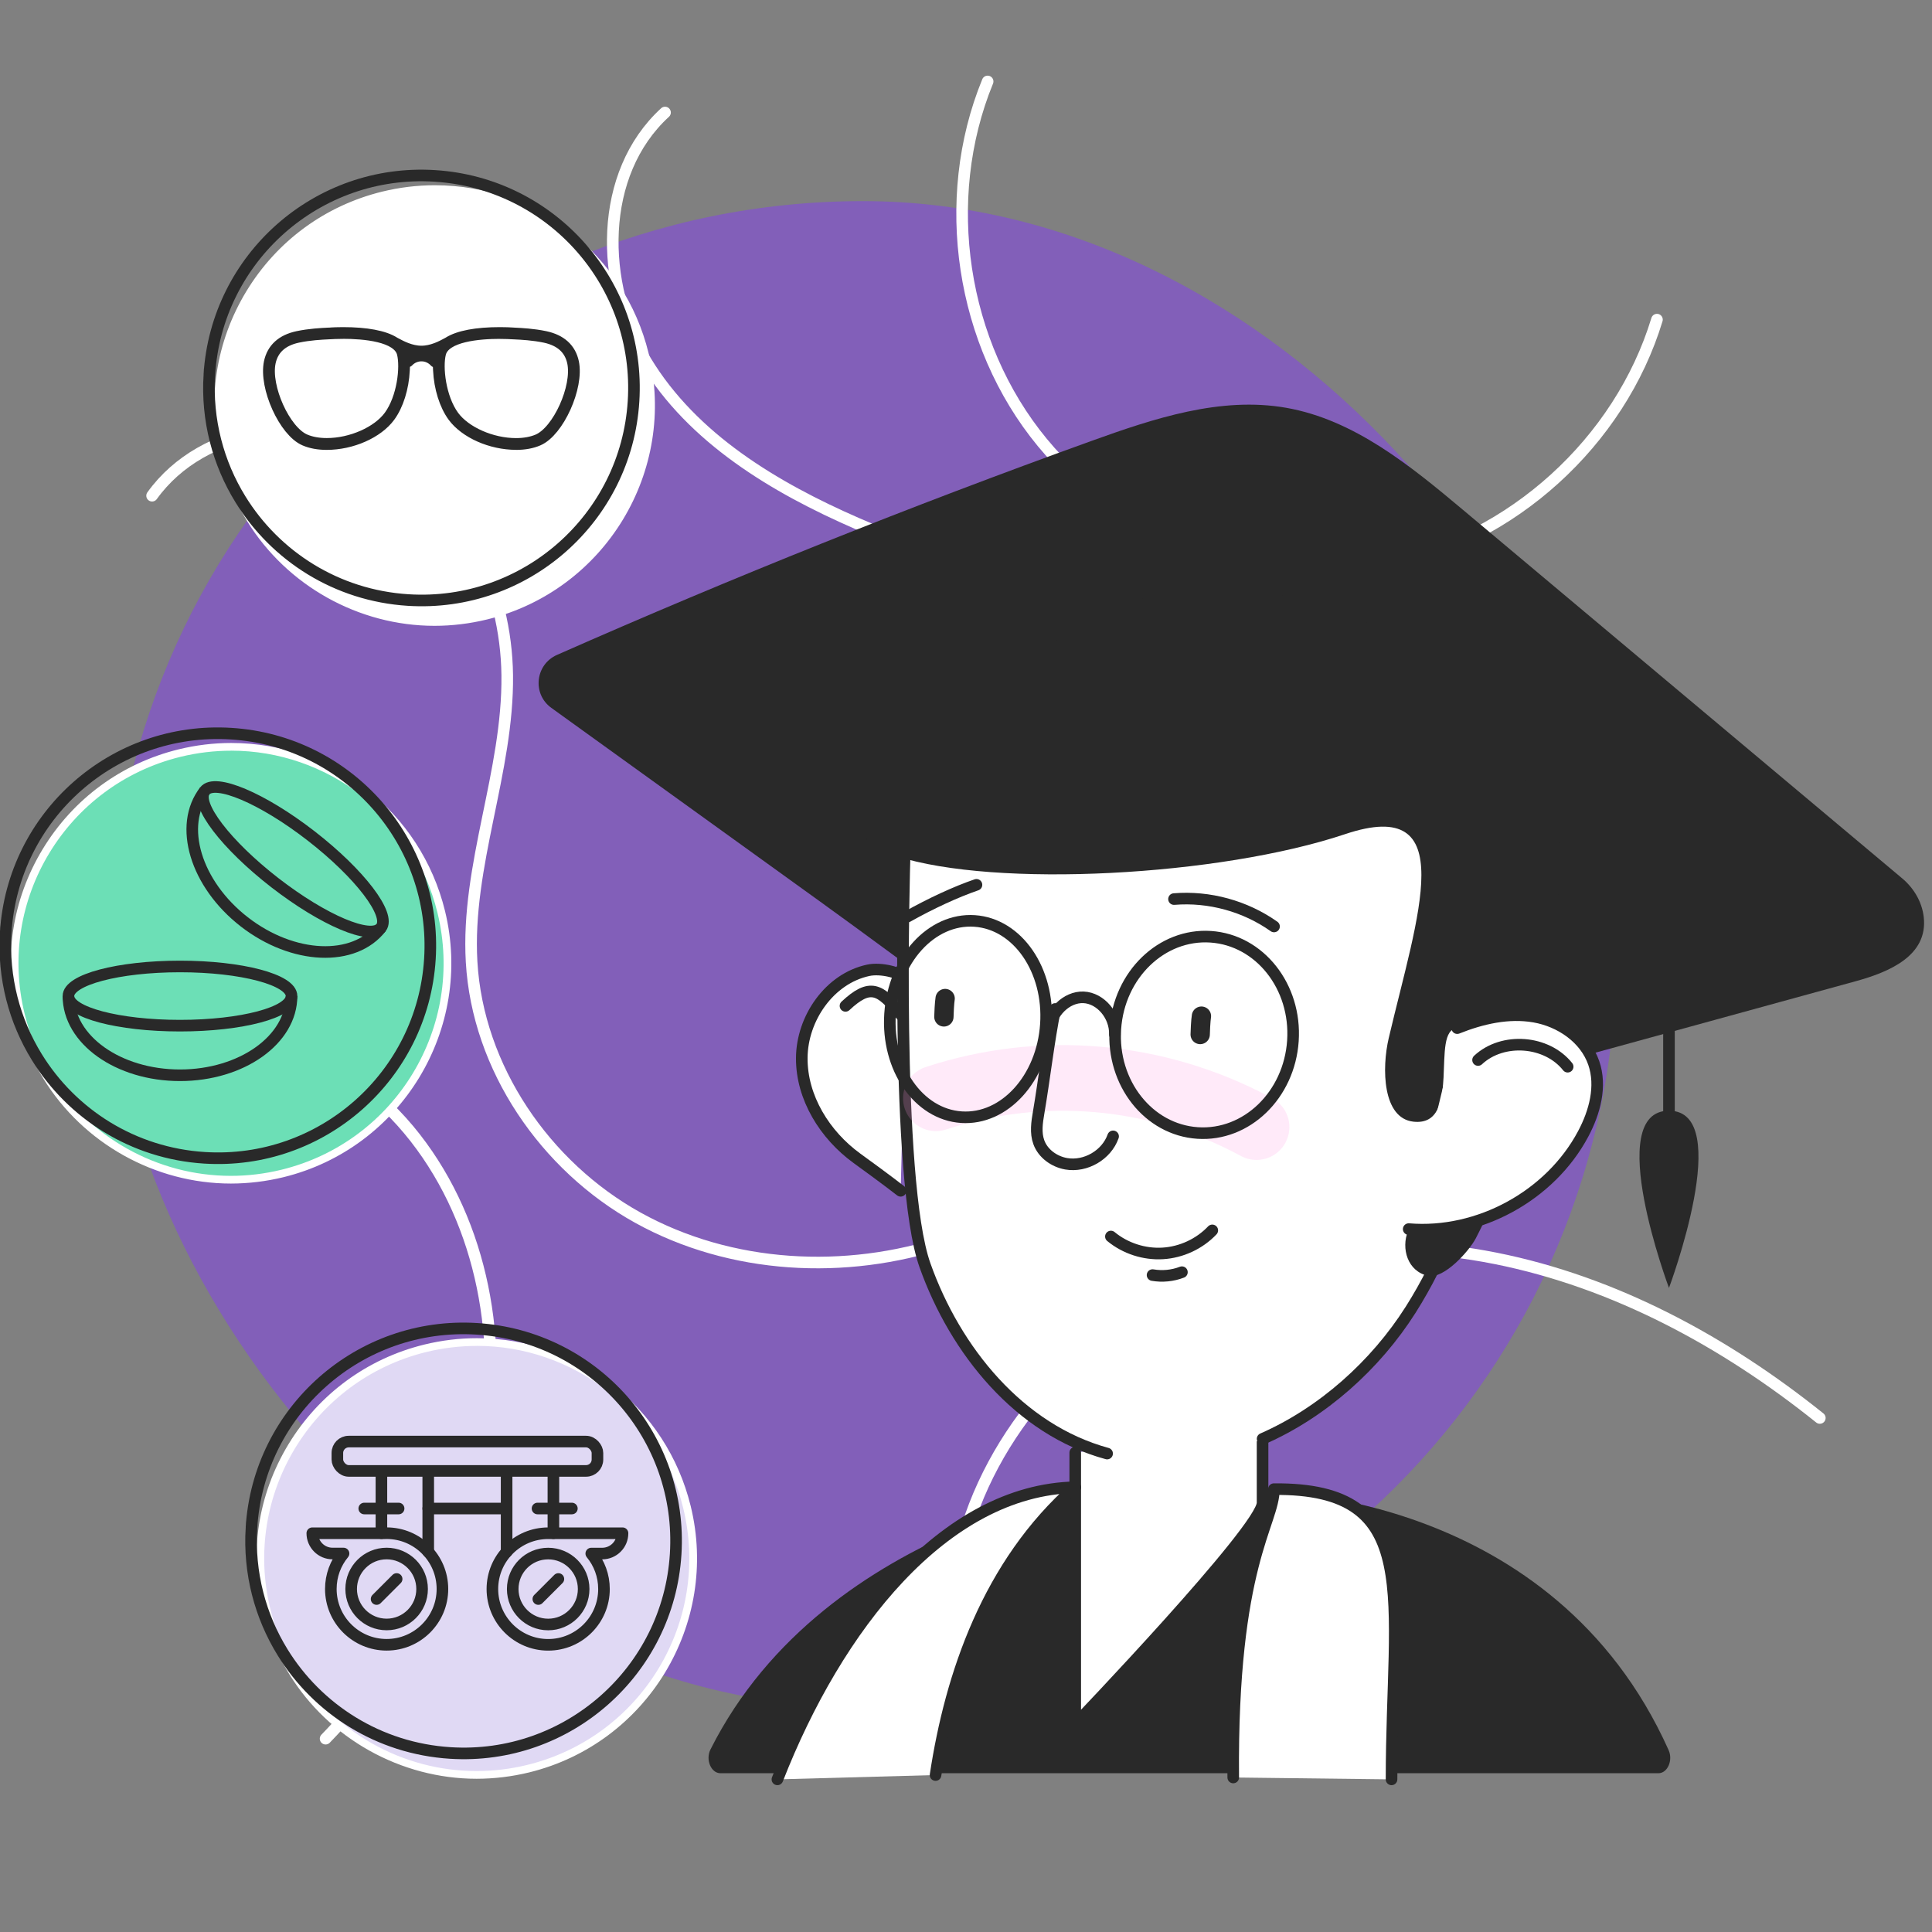 <?xml version="1.0" encoding="UTF-8"?><svg xmlns="http://www.w3.org/2000/svg" viewBox="0 0 500 500"><rect x="0" y="0" width="500" height="500" fill="#808080" stroke="none"/><defs><style>.cls-1{stroke-miterlimit:10;}.cls-1,.cls-2,.cls-3,.cls-4,.cls-5{fill:none;}.cls-1,.cls-2,.cls-3,.cls-6{stroke:#292929;}.cls-1,.cls-2,.cls-6,.cls-5{stroke-width:3px;}.cls-2,.cls-3,.cls-4,.cls-6,.cls-5{stroke-linecap:round;stroke-linejoin:round;}.cls-7,.cls-6{fill:#fff;}.cls-8{fill:#e0d9f4;}.cls-9{fill:#6cdfb6;}.cls-10{fill:#292929;}.cls-3{stroke-width:5px;}.cls-4{opacity:.2;stroke:#ff98e1;stroke-width:17px;}.cls-11{fill:#853ef3;opacity:.5;}.cls-5{stroke:#fff;}</style></defs><g id="Layer_18"><rect class="cls-11" x="28.42" y="52.05" width="389.85" height="389.85" rx="194.93" ry="194.93"/><path class="cls-5" d="M255.6,21.08c-12.55,30.62-6.89,67.93,14.16,93.45,21.05,25.53,56.6,38.18,89.05,31.69,32.44-6.49,60.39-31.84,70.01-63.5"/><path class="cls-5" d="M172.11,29.12c-17.2,15.76-17.04,44.45-4.94,64.4,12.09,19.95,33.23,32.62,54.61,41.95,21.38,9.33,44,16.22,63.81,28.53,19.81,12.32,37.07,31.57,39.64,54.76,2.08,18.77-5.73,37.39-16.41,52.96-15.54,22.64-37.88,40.97-63.94,49.63-26.06,8.66-55.79,7.1-79.81-6.22-24.01-13.32-41.43-38.78-43.02-66.19-1.45-24.96,9.52-49.23,9.22-74.23-.27-22.68-11.15-45.95-30.8-57.25-19.66-11.31-47.88-7.58-61.11,10.83"/><path class="cls-5" d="M31.49,265.21c27.93-6.24,58.32,6.67,75.94,29.22,17.61,22.55,23.03,53.28,17.62,81.37-5.41,28.1-20.89,53.61-40.79,74.17"/><path class="cls-5" d="M246.47,415.33c2.01-31.42,22.04-60.31,49.19-76.24,27.15-15.93,60.51-19.59,91.39-13.43,30.87,6.16,59.37,21.61,83.92,41.31"/></g><g id="Layer_20"><g><path class="cls-10" d="M290.48,383.69s-76.58,9.34-106.61,69.07c-1.33,2.64,.15,6.15,2.58,6.15h242.74c2.37,0,3.84-3.34,2.64-6-29.94-66.78-103.12-66.78-103.12-66.78l-38.23-2.44Z"/><path class="cls-10" d="M213.15,233.98l-70.46-50.78c-4.99-3.59-4.17-11.23,1.46-13.71,45.41-20.05,91.52-38.51,138.22-55.34,16.26-5.86,33.49-11.6,50.51-8.61,17.56,3.09,32.1,14.97,45.76,26.43l113.62,95.33c3.01,2.52,5.11,6.03,5.59,9.93,1.23,10.17-9.09,14.38-17.66,16.73-47.75,13.11-95.5,26.22-143.25,39.32-10.83,2.97-22.34,5.95-33.12,2.79-5.99-1.76-11.28-5.3-16.46-8.79-27.4-18.48-53.63-38.46-74.22-53.3Z"/><path class="cls-6" d="M278.27,375.94v70.29s48.48-50.6,48.48-57.29v-19.85"/><path class="cls-6" d="M234.51,253.3c-1.46-1.61-6.52-2.89-9.79-2.19-10.04,2.13-17.16,12.43-17.22,22.69-.07,10.27,5.98,19.95,14.29,25.98,8.31,6.02,11.3,8.4,11.3,8.4"/><path class="cls-7" d="M235.29,195.47l153.29,15.49c-.38,1.29,4.67,37.65,4.29,38.94-6.44,31.05-11.17,62.83-27.79,89.05-9.11,14.37-22.84,26.63-38.32,33.42-12.76,5.6-26.71,7.49-40.24,3.81-22.68-6.18-39.27-26.58-47.14-48.73-7.88-22.15-5.29-105.25-5.29-105.25"/><path class="cls-6" d="M286.52,376.18c-22.68-6.18-39.27-26.58-47.14-48.73-7.88-22.15-5.29-105.25-5.29-105.25"/><path class="cls-6" d="M235.29,195.47l153.29,15.49c-.38,1.29,4.67,37.65,4.29,38.94-6.44,31.05-11.17,62.83-27.79,89.05-9.11,14.37-22.84,26.63-38.32,33.42"/><path class="cls-10" d="M364.39,318.56c-1.82,4.55-.13,10.5,5.23,11.63,4.09,.86,10.61-6.43,12.32-9.72,10.02-19.33,5.73-22.19,5.73-22.19l-23.09,19.81-.19,.47Z"/><path class="cls-4" d="M242.21,284.23h0c27.26-8.96,57-6.39,82.32,7.11l.66,.35"/><path class="cls-2" d="M273.07,261.12c-1.68,8.32-2.83,18.39-4.26,26.75-.44,2.57-.86,5.29,.04,7.74,1.07,2.95,3.97,5.02,7.06,5.57,5.02,.89,10.46-2.26,12.16-7.09"/><path class="cls-2" d="M287.5,320.01c3.72,3.07,8.62,4.66,13.43,4.37,4.81-.29,9.49-2.46,12.81-5.96"/><path class="cls-2" d="M298.28,329.99c2.54,.44,5.2,.18,7.6-.75"/><path class="cls-2" d="M233.18,262.63c-5.41-6.82-8.01-8.25-14.37-2.31"/><path class="cls-2" d="M288.53,267.71c.13-4.88-3.7-9.42-8.12-9.6-4.42-.18-8.65,4.02-8.97,8.89"/><path class="cls-2" d="M252.71,228.99c-5.25,1.8-11.78,4.81-17.82,8.21"/><path class="cls-2" d="M303.83,232.68c9.1-.75,18.44,1.81,25.89,7.09"/><ellipse class="cls-2" cx="250.5" cy="263.72" rx="25.45" ry="20.21" transform="translate(-29.39 496.01) rotate(-86.16)"/><ellipse class="cls-2" cx="311.61" cy="267.82" rx="25.45" ry="23.03" transform="translate(23.54 560.8) rotate(-86.16)"/><path class="cls-3" d="M244.6,258.42s-.22,1.24-.32,4.75"/><path class="cls-3" d="M310.93,262.98s-.22,1.24-.32,4.75"/><path class="cls-10" d="M392.26,265.88s29.62-60.27-5.67-66.98c4.23-26.66-64.97-66.76-110.98-34.73-21.49,14.96-33.8,14.53-40.81,9.82-5.73-3.85-13.56-.73-14.72,6.08-2.85,16.66-5.6,35.82,11.89,41.49,25.62,8.31,83.72,5.18,116.13-5.68,30.09-10.09,18.82,20.83,11.31,52.75-1.85,7.85-1.62,20.79,6.39,21.66,12.89,1.41,4.1-23.84,11.35-24.2l8.62,4.12,6.5-4.31Z"/><path class="cls-10" d="M236.73,220.26c-3.46-3.48-6.39,2.19-6.39,2.19"/><path class="cls-6" d="M242.12,459.38c3.92-25.86,13.6-54.63,36.16-74.48-34,.71-61.73,36.25-77.09,75.6"/><path class="cls-6" d="M319.16,460.01c-.49-55.27,10.52-65.66,10.52-74.62,39.18-.37,30.45,27.68,30.45,75.11"/><line class="cls-6" x1="431.93" y1="241.96" x2="431.93" y2="289.73"/><path class="cls-10" d="M431.93,333.31s-17.18-45.86,0-45.86c17.18,0,0,45.86,0,45.86Z"/><path class="cls-6" d="M377.13,266.08c6.32-2.53,13.25-4.13,19.96-2.96,6.71,1.17,13.14,5.53,15.37,11.97,2.08,6.02,.26,12.75-2.74,18.37-8.53,16.02-27.06,26.13-45.15,24.63"/><path class="cls-2" d="M405.71,276.06c-5.41-6.82-16.83-7.67-23.19-1.73"/></g><g><g><path class="cls-8" d="M123.35,459.34c-19.26,0-37.52-10.2-47.64-26.61-3.06-4.96-5.31-10.36-6.71-16.06-3.57-14.52-1.26-29.57,6.49-42.37,7.75-12.79,20.02-21.8,34.55-25.37,4.39-1.08,8.89-1.62,13.38-1.62,25.84,0,48.2,17.55,54.36,42.68,7.35,29.98-11.06,60.37-41.05,67.73-4.4,1.08-8.9,1.62-13.38,1.62Z"/><path class="cls-7" d="M123.42,348.31c24.75,0,47.23,16.81,53.38,41.92,7.23,29.5-10.82,59.28-40.31,66.52-4.4,1.08-8.81,1.6-13.14,1.6-19.1,0-36.85-10.02-46.79-26.13-2.93-4.76-5.19-10.05-6.59-15.78-7.24-29.5,10.81-59.29,40.31-66.53,4.4-1.08,8.8-1.59,13.14-1.59m0-2v0h0c-4.56,0-9.14,.56-13.61,1.65-14.79,3.63-27.27,12.8-35.17,25.82-7.89,13.02-10.24,28.34-6.61,43.12,1.42,5.8,3.71,11.3,6.83,16.35,10.3,16.71,28.88,27.08,48.49,27.08,4.56,0,9.15-.56,13.62-1.65,30.52-7.49,49.26-38.41,41.78-68.93-6.27-25.58-29.02-43.44-55.32-43.44h0Z"/></g><path class="cls-1" d="M65.08,395.34c1.9-30.31,28.01-53.35,58.33-51.44h0c30.32,1.89,53.35,28.01,51.45,58.32h0c-1.89,30.32-28.01,53.36-58.32,51.45h0c-18.54-1.16-34.36-11.37-43.41-26.06h0c-5.76-9.34-8.78-20.48-8.05-32.27Z"/><g><rect class="cls-2" x="87.31" y="373.08" width="67.31" height="7.59" rx="2.94" ry="2.94"/><path class="cls-2" d="M100.06,396.79c-.11,0-.22,0-.33,.01h-18.91c0,1.44,.59,2.76,1.54,3.71,.95,.96,2.27,1.54,3.72,1.54h2.83c-2.06,2.49-3.29,5.69-3.29,9.18,0,7.97,6.47,14.44,14.44,14.44s14.44-6.47,14.44-14.44-6.47-14.44-14.44-14.44Zm0,23.62c-5.07,0-9.18-4.11-9.18-9.18s4.11-9.18,9.18-9.18,9.18,4.11,9.18,9.18-4.11,9.18-9.18,9.18Z"/><line class="cls-2" x1="98.71" y1="381.09" x2="98.71" y2="396.79"/><line class="cls-2" x1="110.83" y1="381.09" x2="110.83" y2="401.62"/><path class="cls-2" d="M127.43,411.24c0,7.97,6.47,14.44,14.44,14.44,7.97,0,14.44-6.47,14.44-14.44,0-3.49-1.23-6.68-3.29-9.18h2.83c1.45,0,2.77-.59,3.72-1.54,.96-.95,1.54-2.27,1.54-3.72h-18.91c-.11,0-.22,0-.33,0-7.97,0-14.44,6.47-14.44,14.44Zm5.26,0c0-5.07,4.11-9.18,9.18-9.18s9.18,4.11,9.18,9.18-4.11,9.18-9.18,9.18-9.18-4.11-9.18-9.18Z"/><line class="cls-2" x1="143.22" y1="381.09" x2="143.22" y2="396.79"/><line class="cls-2" x1="131.11" y1="381.09" x2="131.11" y2="401.62"/><line class="cls-2" x1="110.83" y1="390.4" x2="130.91" y2="390.4"/><line class="cls-2" x1="139.11" y1="390.4" x2="148" y2="390.4"/><line class="cls-2" x1="94.27" y1="390.4" x2="103.16" y2="390.4"/><line class="cls-2" x1="102.65" y1="408.64" x2="97.46" y2="413.83"/><line class="cls-2" x1="144.51" y1="408.64" x2="139.32" y2="413.83"/></g></g><g><g><path class="cls-9" d="M59.76,305.3c-19.27,0-37.52-10.2-47.64-26.61-3.06-4.96-5.31-10.36-6.71-16.06-3.56-14.52-1.26-29.57,6.49-42.36,7.75-12.79,20.02-21.8,34.55-25.37,4.39-1.08,8.89-1.62,13.38-1.62,25.84,0,48.19,17.55,54.35,42.68,7.35,29.99-11.06,60.37-41.04,67.73-4.4,1.08-8.9,1.62-13.38,1.62Z"/><path class="cls-7" d="M59.83,194.27c24.75,0,47.23,16.81,53.38,41.92,7.23,29.5-10.82,59.28-40.31,66.52-4.4,1.08-8.81,1.6-13.14,1.6-19.1,0-36.85-10.02-46.79-26.13-2.93-4.76-5.19-10.05-6.59-15.78-7.24-29.5,10.81-59.29,40.31-66.53,4.4-1.08,8.8-1.59,13.14-1.59m0-2v0h0c-4.56,0-9.14,.56-13.61,1.65-14.79,3.63-27.27,12.8-35.17,25.82-7.89,13.02-10.24,28.34-6.61,43.12,1.42,5.8,3.71,11.3,6.83,16.35,10.3,16.71,28.88,27.08,48.49,27.08,4.56,0,9.15-.56,13.62-1.65,30.52-7.49,49.26-38.41,41.78-68.93-6.27-25.58-29.02-43.44-55.32-43.44h0Z"/></g><path class="cls-1" d="M1.48,241.31c1.9-30.31,28.01-53.35,58.33-51.44h0c30.32,1.89,53.35,28.01,51.45,58.32h0c-1.89,30.32-28.01,53.36-58.32,51.45h0c-18.54-1.16-34.36-11.37-43.41-26.06h0c-5.76-9.34-8.78-20.48-8.05-32.27Z"/></g><g><g><path class="cls-1" d="M75.45,257.78c0,11.32-12.93,20.5-28.87,20.5s-28.87-9.18-28.87-20.5"/><ellipse class="cls-1" cx="46.58" cy="257.78" rx="28.87" ry="7.66"/></g><g><path class="cls-1" d="M98.62,240.08c-6.94,8.95-22.78,8.28-35.38-1.49-12.6-9.77-17.19-24.95-10.25-33.9"/><ellipse class="cls-1" cx="75.81" cy="222.39" rx="7.66" ry="28.87" transform="translate(-146.39 146.01) rotate(-52.21)"/></g></g><g><g><path class="cls-7" d="M112.45,160.95c-19.27,0-37.52-10.2-47.64-26.61-3.06-4.96-5.31-10.36-6.71-16.06-3.56-14.52-1.26-29.57,6.49-42.37,7.75-12.79,20.02-21.8,34.55-25.37,4.39-1.08,8.89-1.62,13.38-1.62,25.84,0,48.19,17.55,54.35,42.68,7.35,29.99-11.06,60.37-41.05,67.73-4.4,1.08-8.9,1.62-13.38,1.62Z"/><path class="cls-7" d="M112.52,49.93c24.75,0,47.23,16.81,53.38,41.92,7.23,29.5-10.82,59.28-40.31,66.52-4.4,1.08-8.81,1.6-13.14,1.6-19.1,0-36.85-10.02-46.79-26.13-2.93-4.76-5.19-10.05-6.59-15.78-7.24-29.5,10.81-59.29,40.31-66.53,4.4-1.08,8.8-1.59,13.14-1.59m0-2v0h0c-4.56,0-9.14,.56-13.61,1.65-14.79,3.63-27.27,12.8-35.17,25.82-7.89,13.02-10.24,28.34-6.61,43.12,1.42,5.8,3.71,11.3,6.83,16.35,10.3,16.71,28.88,27.08,48.49,27.08,4.56,0,9.15-.56,13.62-1.65,30.52-7.49,49.26-38.42,41.78-68.93-6.27-25.58-29.02-43.44-55.32-43.44h0Z"/></g><path class="cls-1" d="M54.18,96.96c1.9-30.31,28.01-53.35,58.33-51.44h0c30.32,1.89,53.35,28.01,51.45,58.32h0c-1.89,30.32-28.01,53.36-58.32,51.45h0c-18.54-1.16-34.36-11.37-43.41-26.06h0c-5.76-9.34-8.78-20.48-8.05-32.27Z"/><path class="cls-2" d="M133.57,114.92c-6.47,0-13.15-2.96-16.26-7.19-2.12-2.9-3.51-7.34-3.73-11.89l-.14-2.8-.84,.54c-.87-.98-2.19-1.56-3.42-1.56h-.23c-1.2,0-2.5,.56-3.37,1.5l-.89-.62-.14,2.95c-.22,4.55-1.61,9-3.73,11.89-3.1,4.23-9.79,7.19-16.26,7.19-2.16,0-4.07-.35-5.67-1.04-5.27-2.24-10.45-13.71-9.1-20.12,.75-3.5,3.18-5.72,7.24-6.59,3.06-.65,6.26-.81,7.98-.89h.22c.24-.02,.46-.03,.63-.05,.41-.02,1.45-.08,2.88-.08,6.09,0,10.68,.86,13.26,2.5l.06,.04s.27,.14,.4,.21c1.34,.72,3.83,2.06,6.61,2.06s5.27-1.34,6.6-2.06c.12-.07,.39-.21,.39-.21l.06-.04c2.59-1.63,7.17-2.5,13.27-2.5,1.51,0,2.58,.06,2.87,.08,.18,.01,.85,.05,.85,.05,1.72,.08,4.92,.24,7.98,.89,4.06,.87,6.49,3.09,7.24,6.59,1.35,6.41-3.83,17.88-9.09,20.12-1.6,.69-3.51,1.04-5.67,1.04Zm-4.18-28.72c-5.28,0-14.32,.68-15.47,5.26-.91,3.59-.04,11.5,3.42,16.25,3.05,4.16,9.87,7.17,16.22,7.17,2.13,0,4.08-.36,5.65-1.03,5.25-2.24,10.42-13.68,9.07-20.07-.74-3.49-3.17-5.69-7.2-6.56-3.05-.65-6.13-.8-7.97-.89-.34-.02-.62-.03-.85-.04-.21-.01-1.32-.08-2.87-.08Zm-40.65,0c-1.7,0-2.86,.08-2.87,.08-.23,.01-.52,.03-.85,.04-1.85,.09-4.93,.24-7.97,.89-4.04,.87-6.46,3.07-7.2,6.56-1.35,6.39,3.82,17.83,9.07,20.07,1.58,.68,3.53,1.03,5.66,1.03,6.35,0,13.17-3.02,16.22-7.17,3.47-4.75,4.33-12.66,3.42-16.25-1.15-4.57-10.18-5.26-15.47-5.26Z"/></g></g></svg>